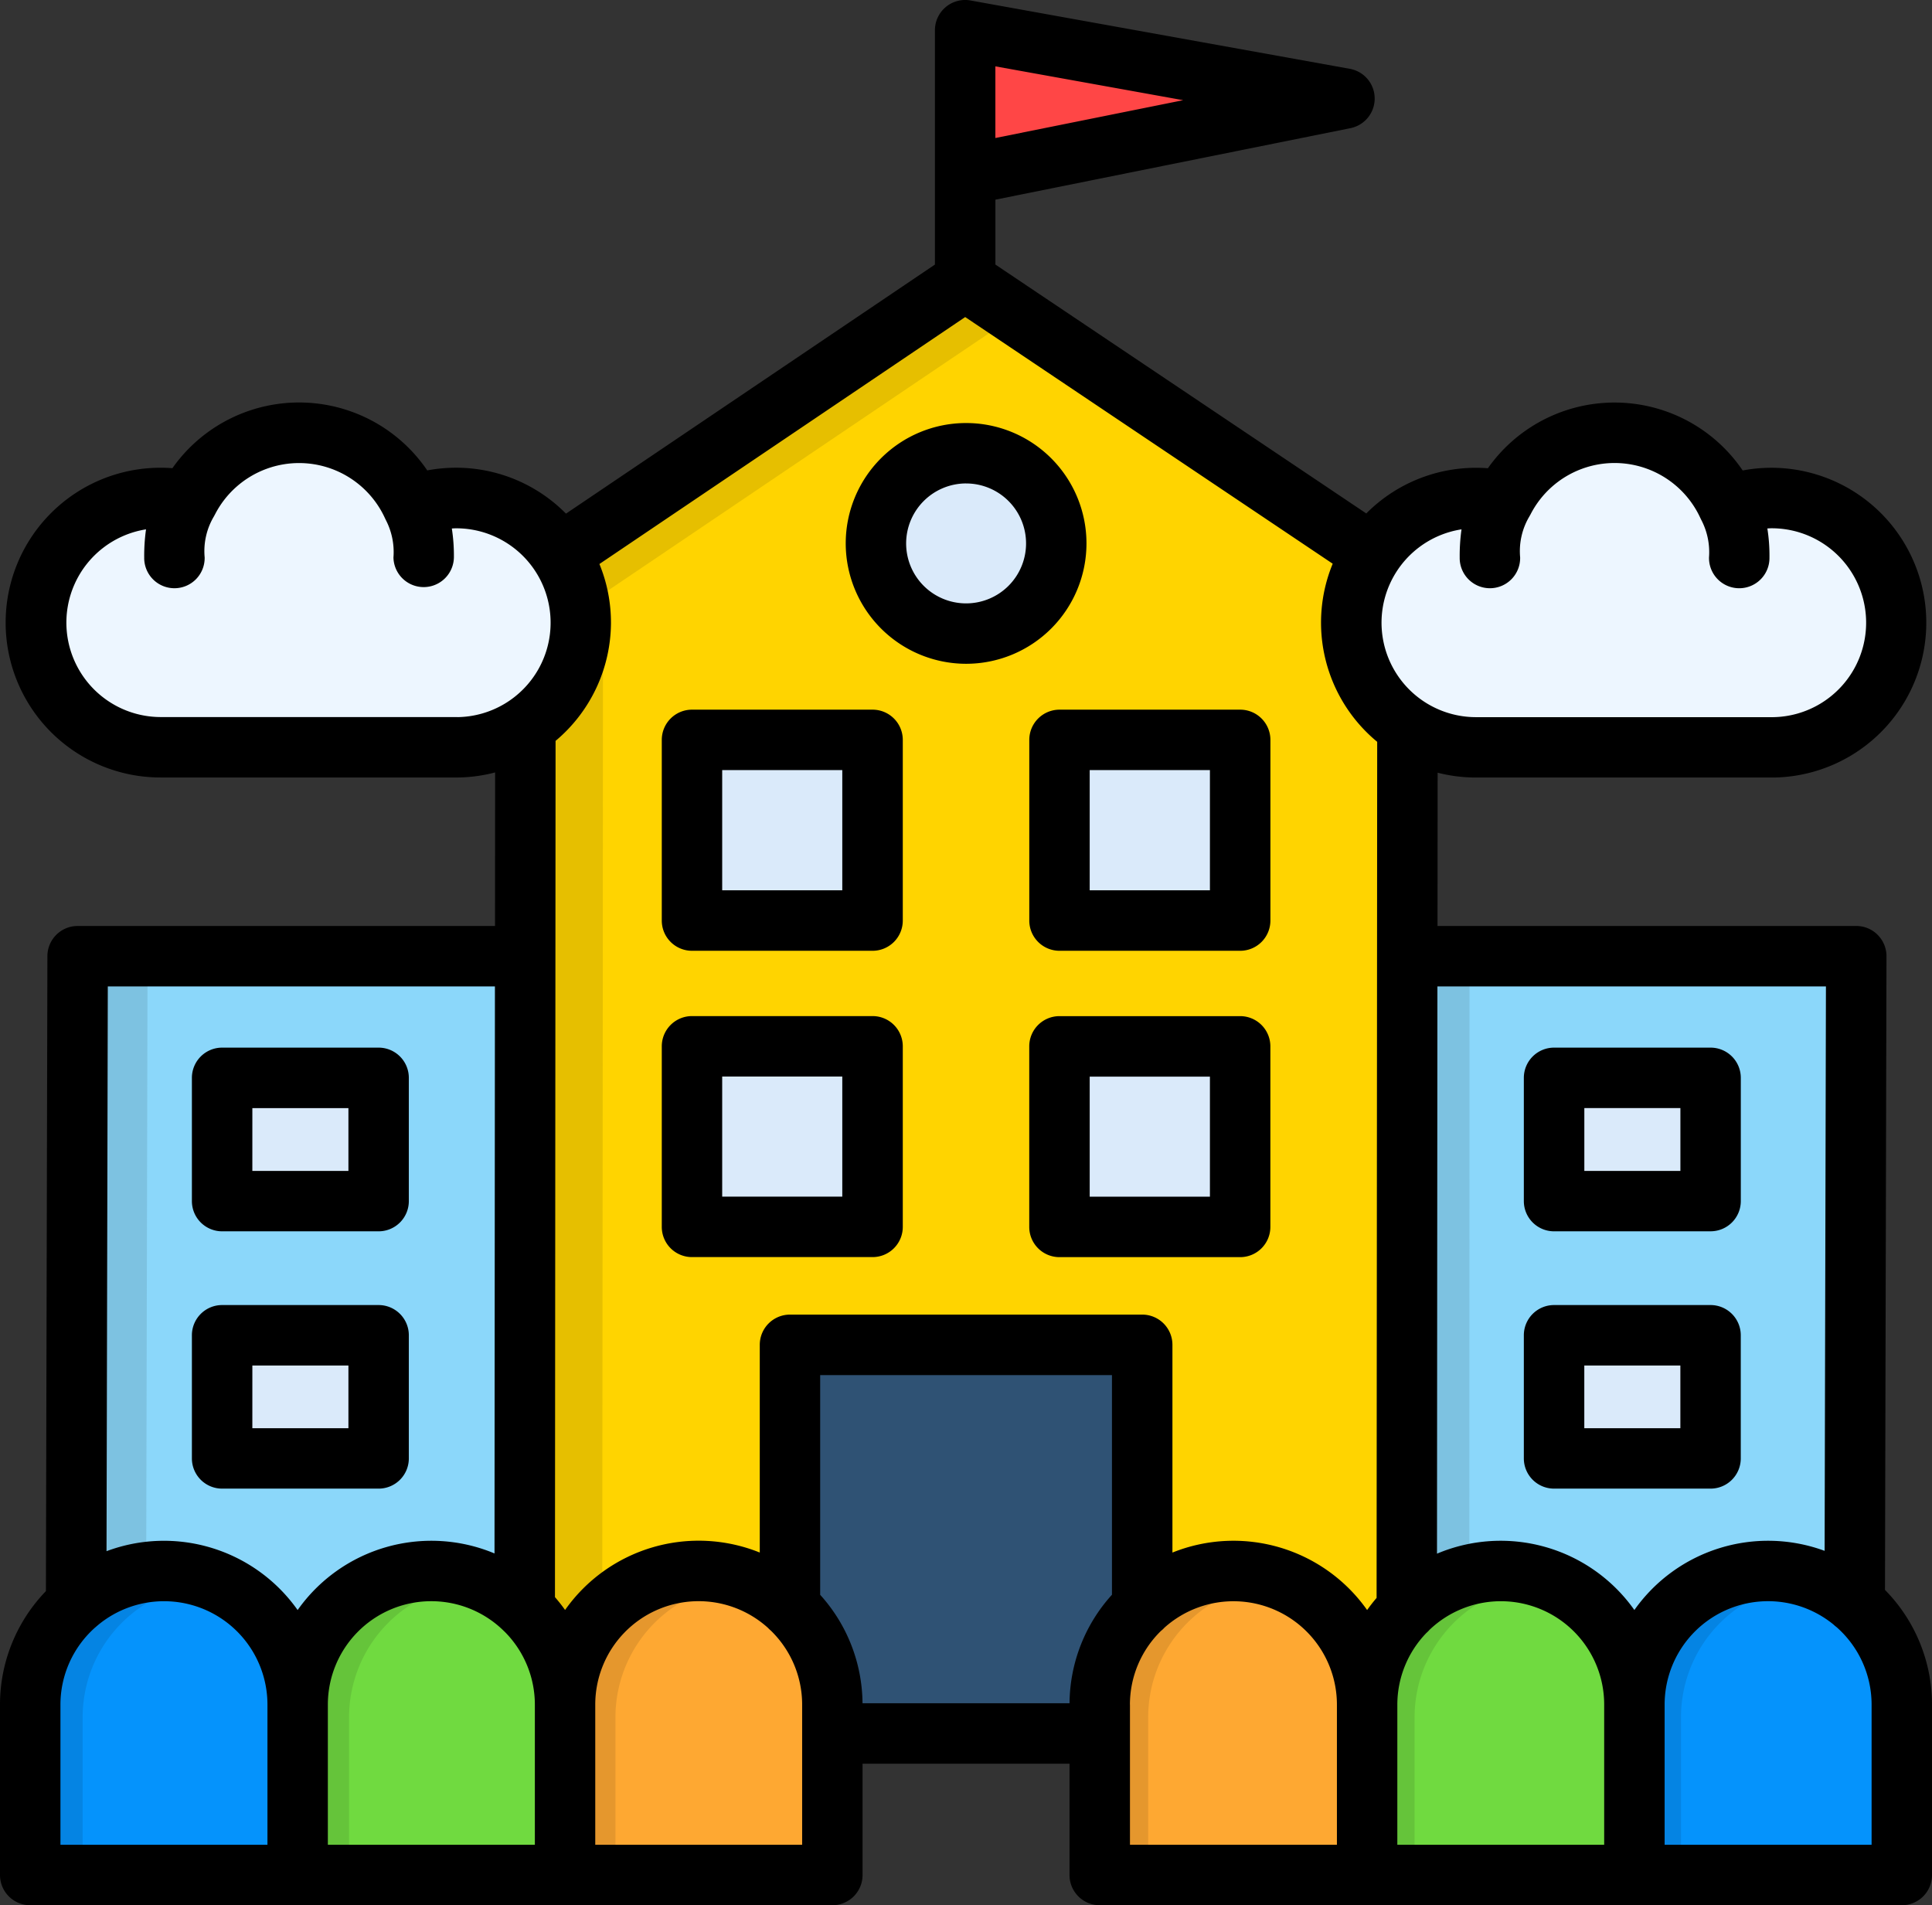 <svg xmlns="http://www.w3.org/2000/svg" width="155.688" height="153.528" viewBox="0 0 155.688 153.528">
    <rect x="0" y="0" width="155.688" height="153.528" fill="#333333" stroke="none"/>
    <g id="kindergarten" transform="translate(0.02 -3.544)">
        <g id="Group_2645" data-name="Group 2645" transform="translate(2.689 7.462)">
            <path id="Path_3236" data-name="Path 3236" d="M255.78,16.43l30.445,5.485-30.445,6.13Z" transform="translate(-180.711 -16.43)" fill="#ff4646" fill-rule="evenodd"/>
            <path id="Path_3237" data-name="Path 3237" d="M21.093,260.93h142.8l-.143,62.408H20.95Z" transform="translate(-17.283 -186.587)" fill="#8bd7fa" fill-rule="evenodd"/>
            <path id="Path_3238" data-name="Path 3238" d="M139.487,106.371,174.8,82.53l35.514,23.841-.067,92.811H139.42Z" transform="translate(-99.731 -62.432)" fill="#ffd400" fill-rule="evenodd"/>
            <path id="Path_3239" data-name="Path 3239" d="M209.51,363.56h28.275v31.206H209.51Z" transform="translate(-148.51 -258.012)" fill="#2f5274" fill-rule="evenodd"/>
            <path id="Path_3240" data-name="Path 3240" d="M183.64,203.81h14.495v14.5H183.64Z" transform="translate(-130.506 -146.835)" fill="#daeafa" fill-rule="evenodd"/>
            <path id="Path_3241" data-name="Path 3241" d="M280.69,203.81h14.495v14.5H280.69Z" transform="translate(-198.047 -146.835)" fill="#daeafa" fill-rule="evenodd"/>
            <path id="Path_3242" data-name="Path 3242" d="M183.64,284.74h14.495v14.495H183.64Z" transform="translate(-130.506 -203.158)" fill="#daeafa" fill-rule="evenodd"/>
            <path id="Path_3243" data-name="Path 3243" d="M280.69,284.74h14.495v14.495H280.69Z" transform="translate(-198.047 -203.158)" fill="#daeafa" fill-rule="evenodd"/>
            <path id="Path_3244" data-name="Path 3244" d="M59.56,293.06H72.127v9.888H59.56Z" transform="translate(-44.153 -208.948)" fill="#daeafa" fill-rule="evenodd"/>
            <path id="Path_3245" data-name="Path 3245" d="M59.56,361.03H72.127v9.894H59.56Z" transform="translate(-44.153 -256.251)" fill="#daeafa" fill-rule="evenodd"/>
            <path id="Path_3246" data-name="Path 3246" d="M411.27,293.06h12.567v9.888H411.27Z" transform="translate(-288.922 -208.948)" fill="#daeafa" fill-rule="evenodd"/>
            <path id="Path_3247" data-name="Path 3247" d="M411.27,361.03h12.567v9.894H411.27Z" transform="translate(-288.922 -256.251)" fill="#daeafa" fill-rule="evenodd"/>
            <path id="Path_3248" data-name="Path 3248" d="M239.43,142.62a7.235,7.235,0,1,0-7.24-7.24A7.259,7.259,0,0,0,239.43,142.62Z" transform="translate(-164.293 -94.18)" fill="#daeafa" fill-rule="evenodd"/>
            <path id="Path_3249" data-name="Path 3249" d="M443.23,423.26A10.766,10.766,0,0,0,432.5,434V447.67h21.47V434A10.773,10.773,0,0,0,443.23,423.26Z" transform="translate(-303.697 -299.559)" fill="#0593fc" fill-rule="evenodd"/>
            <path id="Path_3250" data-name="Path 3250" d="M372.62,423.26A10.773,10.773,0,0,1,383.36,434V447.67H361.89V434A10.773,10.773,0,0,1,372.62,423.26Z" transform="translate(-254.557 -299.559)" fill="#70da40" fill-rule="evenodd"/>
            <path id="Path_3251" data-name="Path 3251" d="M302.029,423.26A10.773,10.773,0,0,0,291.29,434V447.67h21.47V434A10.769,10.769,0,0,0,302.029,423.26Z" transform="translate(-205.424 -299.559)" fill="#fea832" fill-rule="evenodd"/>
            <path id="Path_3252" data-name="Path 3252" d="M19.629,423.26A10.766,10.766,0,0,1,30.36,434V447.67H8.89V434A10.773,10.773,0,0,1,19.629,423.26Z" transform="translate(-8.89 -299.559)" fill="#0593fc" fill-rule="evenodd"/>
            <path id="Path_3253" data-name="Path 3253" d="M90.239,423.26A10.773,10.773,0,0,0,79.5,434V447.67h21.47V434A10.773,10.773,0,0,0,90.239,423.26Z" transform="translate(-58.03 -299.559)" fill="#70da40" fill-rule="evenodd"/>
            <path id="Path_3254" data-name="Path 3254" d="M44.115,127.946a10.009,10.009,0,0,1,.149,20.016H20.383a10.008,10.008,0,1,1,0-20.016,9.9,9.9,0,0,1,2.2.243,10.011,10.011,0,0,1,18.037.383A9.932,9.932,0,0,1,44.115,127.946Z" transform="translate(-9.92 -90.395)" fill="#edf6ff" fill-rule="evenodd"/>
            <path id="Path_3255" data-name="Path 3255" d="M391.492,127.946a10.009,10.009,0,0,1,.152,20.016H367.764a10.008,10.008,0,0,1,0-20.016,9.775,9.775,0,0,1,2.2.243,10.018,10.018,0,0,1,18.046.383A9.816,9.816,0,0,1,391.492,127.946Z" transform="translate(-251.683 -90.395)" fill="#edf6ff" fill-rule="evenodd"/>
            <path id="Path_3256" data-name="Path 3256" d="M26.416,310.422l.109-49.492h-5.37l-.116,52.012A10.713,10.713,0,0,1,26.416,310.422Z" transform="translate(-17.346 -186.587)" fill="#7dc2e1" fill-rule="evenodd"/>
            <path id="Path_3257" data-name="Path 3257" d="M377.538,310.556l.015-49.626H372.4l-.043,52.481A10.844,10.844,0,0,1,377.538,310.556Z" transform="translate(-261.843 -186.587)" fill="#7dc2e1" fill-rule="evenodd"/>
            <path id="Path_3258" data-name="Path 3258" d="M12.84,434.006a10.775,10.775,0,0,1,8.76-10.554,10.615,10.615,0,0,0-3.64-.049,10.777,10.777,0,0,0-9.07,10.6v13.671h3.95V434.006Z" transform="translate(-8.89 -299.566)" fill="#0584e3" fill-rule="evenodd"/>
            <path id="Path_3259" data-name="Path 3259" d="M83.45,434.006a10.775,10.775,0,0,1,8.76-10.554,11.128,11.128,0,0,0-1.97-.182,11.3,11.3,0,0,0-1.678.134,10.78,10.78,0,0,0-9.061,10.6v13.671h3.95V434.006Z" transform="translate(-58.03 -299.566)" fill="#65c43a" fill-rule="evenodd"/>
            <path id="Path_3260" data-name="Path 3260" d="M295.24,434.006A10.775,10.775,0,0,1,304,423.452a10.615,10.615,0,0,0-3.64-.049,10.777,10.777,0,0,0-9.07,10.6v13.671h3.95V434.006Z" transform="translate(-205.424 -299.566)" fill="#e5972d" fill-rule="evenodd"/>
            <path id="Path_3261" data-name="Path 3261" d="M365.84,434.006a10.775,10.775,0,0,1,8.76-10.554,10.667,10.667,0,0,0-3.649-.049,10.76,10.76,0,0,0-9.061,10.6v13.671h3.95V434.006Z" transform="translate(-254.557 -299.566)" fill="#65c43a" fill-rule="evenodd"/>
            <path id="Path_3262" data-name="Path 3262" d="M436.45,434.006a10.766,10.766,0,0,1,8.76-10.554,10.667,10.667,0,0,0-3.649-.049,10.76,10.76,0,0,0-9.061,10.6v13.671h3.95V434.006Z" transform="translate(-303.697 -299.566)" fill="#0584e3" fill-rule="evenodd"/>
            <path id="Path_3263" data-name="Path 3263" d="M145.605,136.767l.015-30.4,27.2-18.371,4.4-2.965.651-.444-.651-.435-2.42-1.63-2.429,1.636-30.087,20.317a10.017,10.017,0,0,1-2.806,13.829l-.009,18.463L139.43,189.2a10.71,10.71,0,0,1,3.241,7.665v13.671h3.95V199.176h-1.07l.009-9.62Z" transform="translate(-99.738 -62.425)" fill="#e6bf00" fill-rule="evenodd"/>
            <path id="Path_3264" data-name="Path 3264" d="M160.83,423.26A10.773,10.773,0,0,1,171.57,434V447.67H150.1V434A10.769,10.769,0,0,1,160.83,423.26Z" transform="translate(-107.164 -299.559)" fill="#fea832" fill-rule="evenodd"/>
            <path id="Path_3265" data-name="Path 3265" d="M154.05,434.006a10.775,10.775,0,0,1,8.76-10.554,10.667,10.667,0,0,0-3.649-.049,10.76,10.76,0,0,0-9.061,10.6v13.671h3.95V434.006Z" transform="translate(-107.164 -299.566)" fill="#e5972d" fill-rule="evenodd"/>
        </g>
        <path id="Path_3266" data-name="Path 3266" d="M55.745,80.16H70.294a2.435,2.435,0,0,0,2.436-2.436V63.166a2.435,2.435,0,0,0-2.436-2.436H55.745a2.435,2.435,0,0,0-2.436,2.436V77.724A2.435,2.435,0,0,0,55.745,80.16ZM58.177,65.6h9.678v9.687H58.177Zm24.747-2.436V77.724A2.435,2.435,0,0,0,85.36,80.16H99.918a2.435,2.435,0,0,0,2.436-2.436V63.166a2.435,2.435,0,0,0-2.436-2.436H85.36A2.437,2.437,0,0,0,82.924,63.166ZM87.792,65.6H97.48v9.687H87.792ZM55.745,104.843H70.294a2.435,2.435,0,0,0,2.436-2.436V87.858a2.435,2.435,0,0,0-2.436-2.436H55.745a2.435,2.435,0,0,0-2.436,2.436v14.549A2.433,2.433,0,0,0,55.745,104.843Zm2.432-14.549h9.678v9.678H58.177Zm41.738-4.868H85.357a2.435,2.435,0,0,0-2.436,2.436v14.549a2.435,2.435,0,0,0,2.436,2.436H99.915a2.435,2.435,0,0,0,2.436-2.436V87.861A2.435,2.435,0,0,0,99.915,85.426ZM97.48,99.975H87.792V90.3H97.48Zm-79.6,2.791H30.489a2.435,2.435,0,0,0,2.436-2.436V90.4a2.435,2.435,0,0,0-2.436-2.436H17.88A2.435,2.435,0,0,0,15.444,90.4v9.931A2.435,2.435,0,0,0,17.88,102.766Zm2.436-9.928h7.741V97.9H20.315ZM17.88,123.5H30.489a2.435,2.435,0,0,0,2.436-2.436v-9.921a2.435,2.435,0,0,0-2.436-2.436H17.88a2.435,2.435,0,0,0-2.436,2.436v9.921A2.435,2.435,0,0,0,17.88,123.5Zm2.436-9.918h7.741v5.05H20.315Zm104.9-10.818h12.609a2.435,2.435,0,0,0,2.436-2.436V90.4a2.435,2.435,0,0,0-2.436-2.436H125.213a2.435,2.435,0,0,0-2.436,2.436v9.931A2.435,2.435,0,0,0,125.213,102.766Zm2.436-9.928h7.741V97.9h-7.741ZM125.213,123.5h12.609a2.435,2.435,0,0,0,2.436-2.436v-9.921a2.435,2.435,0,0,0-2.436-2.436H125.213a2.435,2.435,0,0,0-2.436,2.436v9.921A2.435,2.435,0,0,0,125.213,123.5Zm2.436-9.918h7.741v5.05h-7.741ZM77.825,57.033a9.7,9.7,0,1,0-9.693-9.7A9.71,9.71,0,0,0,77.825,57.033Zm0-14.531A4.832,4.832,0,1,1,73,47.333,4.838,4.838,0,0,1,77.825,42.5Zm74.054,89.159L152,80.6a2.434,2.434,0,0,0-2.436-2.439H115.821l.009-12.351a12.488,12.488,0,0,0,3.092.389h24.009a12.481,12.481,0,1,0-2.518-24.744,12.482,12.482,0,0,0-20.533-.179c-.319-.024-.639-.036-.955-.036a12.454,12.454,0,0,0-8.845,3.679L80.194,24.863v-5.23L108.8,13.872a2.434,2.434,0,0,0-.049-4.783L78.187,3.582a2.436,2.436,0,0,0-2.867,2.4V24.863L45.589,44.934a12.439,12.439,0,0,0-8.86-3.7,12.571,12.571,0,0,0-2.32.216,12.485,12.485,0,0,0-20.536-.179q-.479-.036-.958-.036a12.48,12.48,0,0,0,0,24.96H36.923a12.331,12.331,0,0,0,2.955-.407L39.87,78.162H6.234A2.434,2.434,0,0,0,3.8,80.591L3.68,131.759a13.156,13.156,0,0,0-3.7,9.155v13.722a2.435,2.435,0,0,0,2.436,2.436H67.052a2.435,2.435,0,0,0,2.436-2.436v-8.967H86.166v8.967a2.435,2.435,0,0,0,2.436,2.436h64.631a2.435,2.435,0,0,0,2.436-2.436V140.914A13.17,13.17,0,0,0,151.879,131.661ZM80.191,8.891l15.133,2.727L80.191,14.665Zm66.93,74.139-.106,45.484a13.192,13.192,0,0,0-15.331,4.768,13.189,13.189,0,0,0-15.905-4.54l.033-45.712ZM117.754,46.2a15.324,15.324,0,0,0-.146,2.259,2.436,2.436,0,1,0,4.871,0,5.479,5.479,0,0,1,.757-3.32c.009-.015.015-.03.024-.046s.027-.049.043-.073a7.608,7.608,0,0,1,13.71.292c.009.021.021.04.03.058s.015.036.024.052a5.606,5.606,0,0,1,.632,3.038,2.436,2.436,0,1,0,4.871,0,13.836,13.836,0,0,0-.17-2.332c.113-.006.225-.015.338-.015a7.611,7.611,0,0,1,.134,15.221H118.925A7.612,7.612,0,0,1,117.754,46.2ZM36.865,61.326H12.915A7.61,7.61,0,0,1,11.747,46.2a15.294,15.294,0,0,0-.146,2.259,2.436,2.436,0,1,0,4.871,0,5.479,5.479,0,0,1,.757-3.32c.009-.015.015-.03.021-.043s.027-.046.04-.07a7.615,7.615,0,0,1,13.722.295l.027.055c.009.018.015.033.024.052a5.608,5.608,0,0,1,.623,3.038,2.436,2.436,0,0,0,4.871,0,14.222,14.222,0,0,0-.167-2.335c.113-.006.222-.015.338-.015a7.608,7.608,0,0,1,.137,15.215Zm12.348-7.614a12.378,12.378,0,0,0-.93-4.719l29.476-19.9,29.615,19.876a12.458,12.458,0,0,0,3.585,14.352l-.012,17.2c0,.024,0,.052,0,.076s0,.049,0,.073l-.036,51.638c-.271.313-.523.639-.763.976a13.183,13.183,0,0,0-15.689-4.631V111.913a2.435,2.435,0,0,0-2.436-2.436H63.641a2.435,2.435,0,0,0-2.436,2.436v16.738a13.172,13.172,0,0,0-15.689,4.628q-.383-.538-.815-1.034l.049-69a12.468,12.468,0,0,0,4.464-9.535Zm16.86,78.344V114.351H89.586v17.7a13.144,13.144,0,0,0-3.418,8.745H69.485A13.168,13.168,0,0,0,66.073,132.057ZM39.863,83.03l-.033,45.694a13.191,13.191,0,0,0-15.866,4.561,13.188,13.188,0,0,0-15.4-4.743L8.667,83.03ZM4.851,140.911a8.316,8.316,0,0,1,2.773-6.2c.052-.043.1-.085.152-.131a8.332,8.332,0,0,1,13.756,6.334V152.2H4.851Zm21.549,0a8.333,8.333,0,0,1,14.105-6.017c.046.046.091.091.14.134a8.316,8.316,0,0,1,2.436,5.884V152.2H26.4ZM64.617,152.2H47.948V140.911a8.331,8.331,0,0,1,13.92-6.188,2.62,2.62,0,0,0,.231.219,8.313,8.313,0,0,1,2.521,5.969V152.2Zm26.417-11.287a8.306,8.306,0,0,1,2.5-5.947,2.279,2.279,0,0,0,.28-.261,8.335,8.335,0,0,1,13.9,6.212V152.2H91.037v-11.29Zm21.549,0a8.306,8.306,0,0,1,2.341-5.783,2.533,2.533,0,0,0,.255-.255,8.325,8.325,0,0,1,14.072,6.039V152.2H112.582ZM150.8,152.2H134.122V140.911a8.334,8.334,0,0,1,13.613-6.455,2.535,2.535,0,0,0,.237.2,8.318,8.318,0,0,1,2.828,6.251Z" transform="translate(0 0)"/>
    </g>
</svg>
